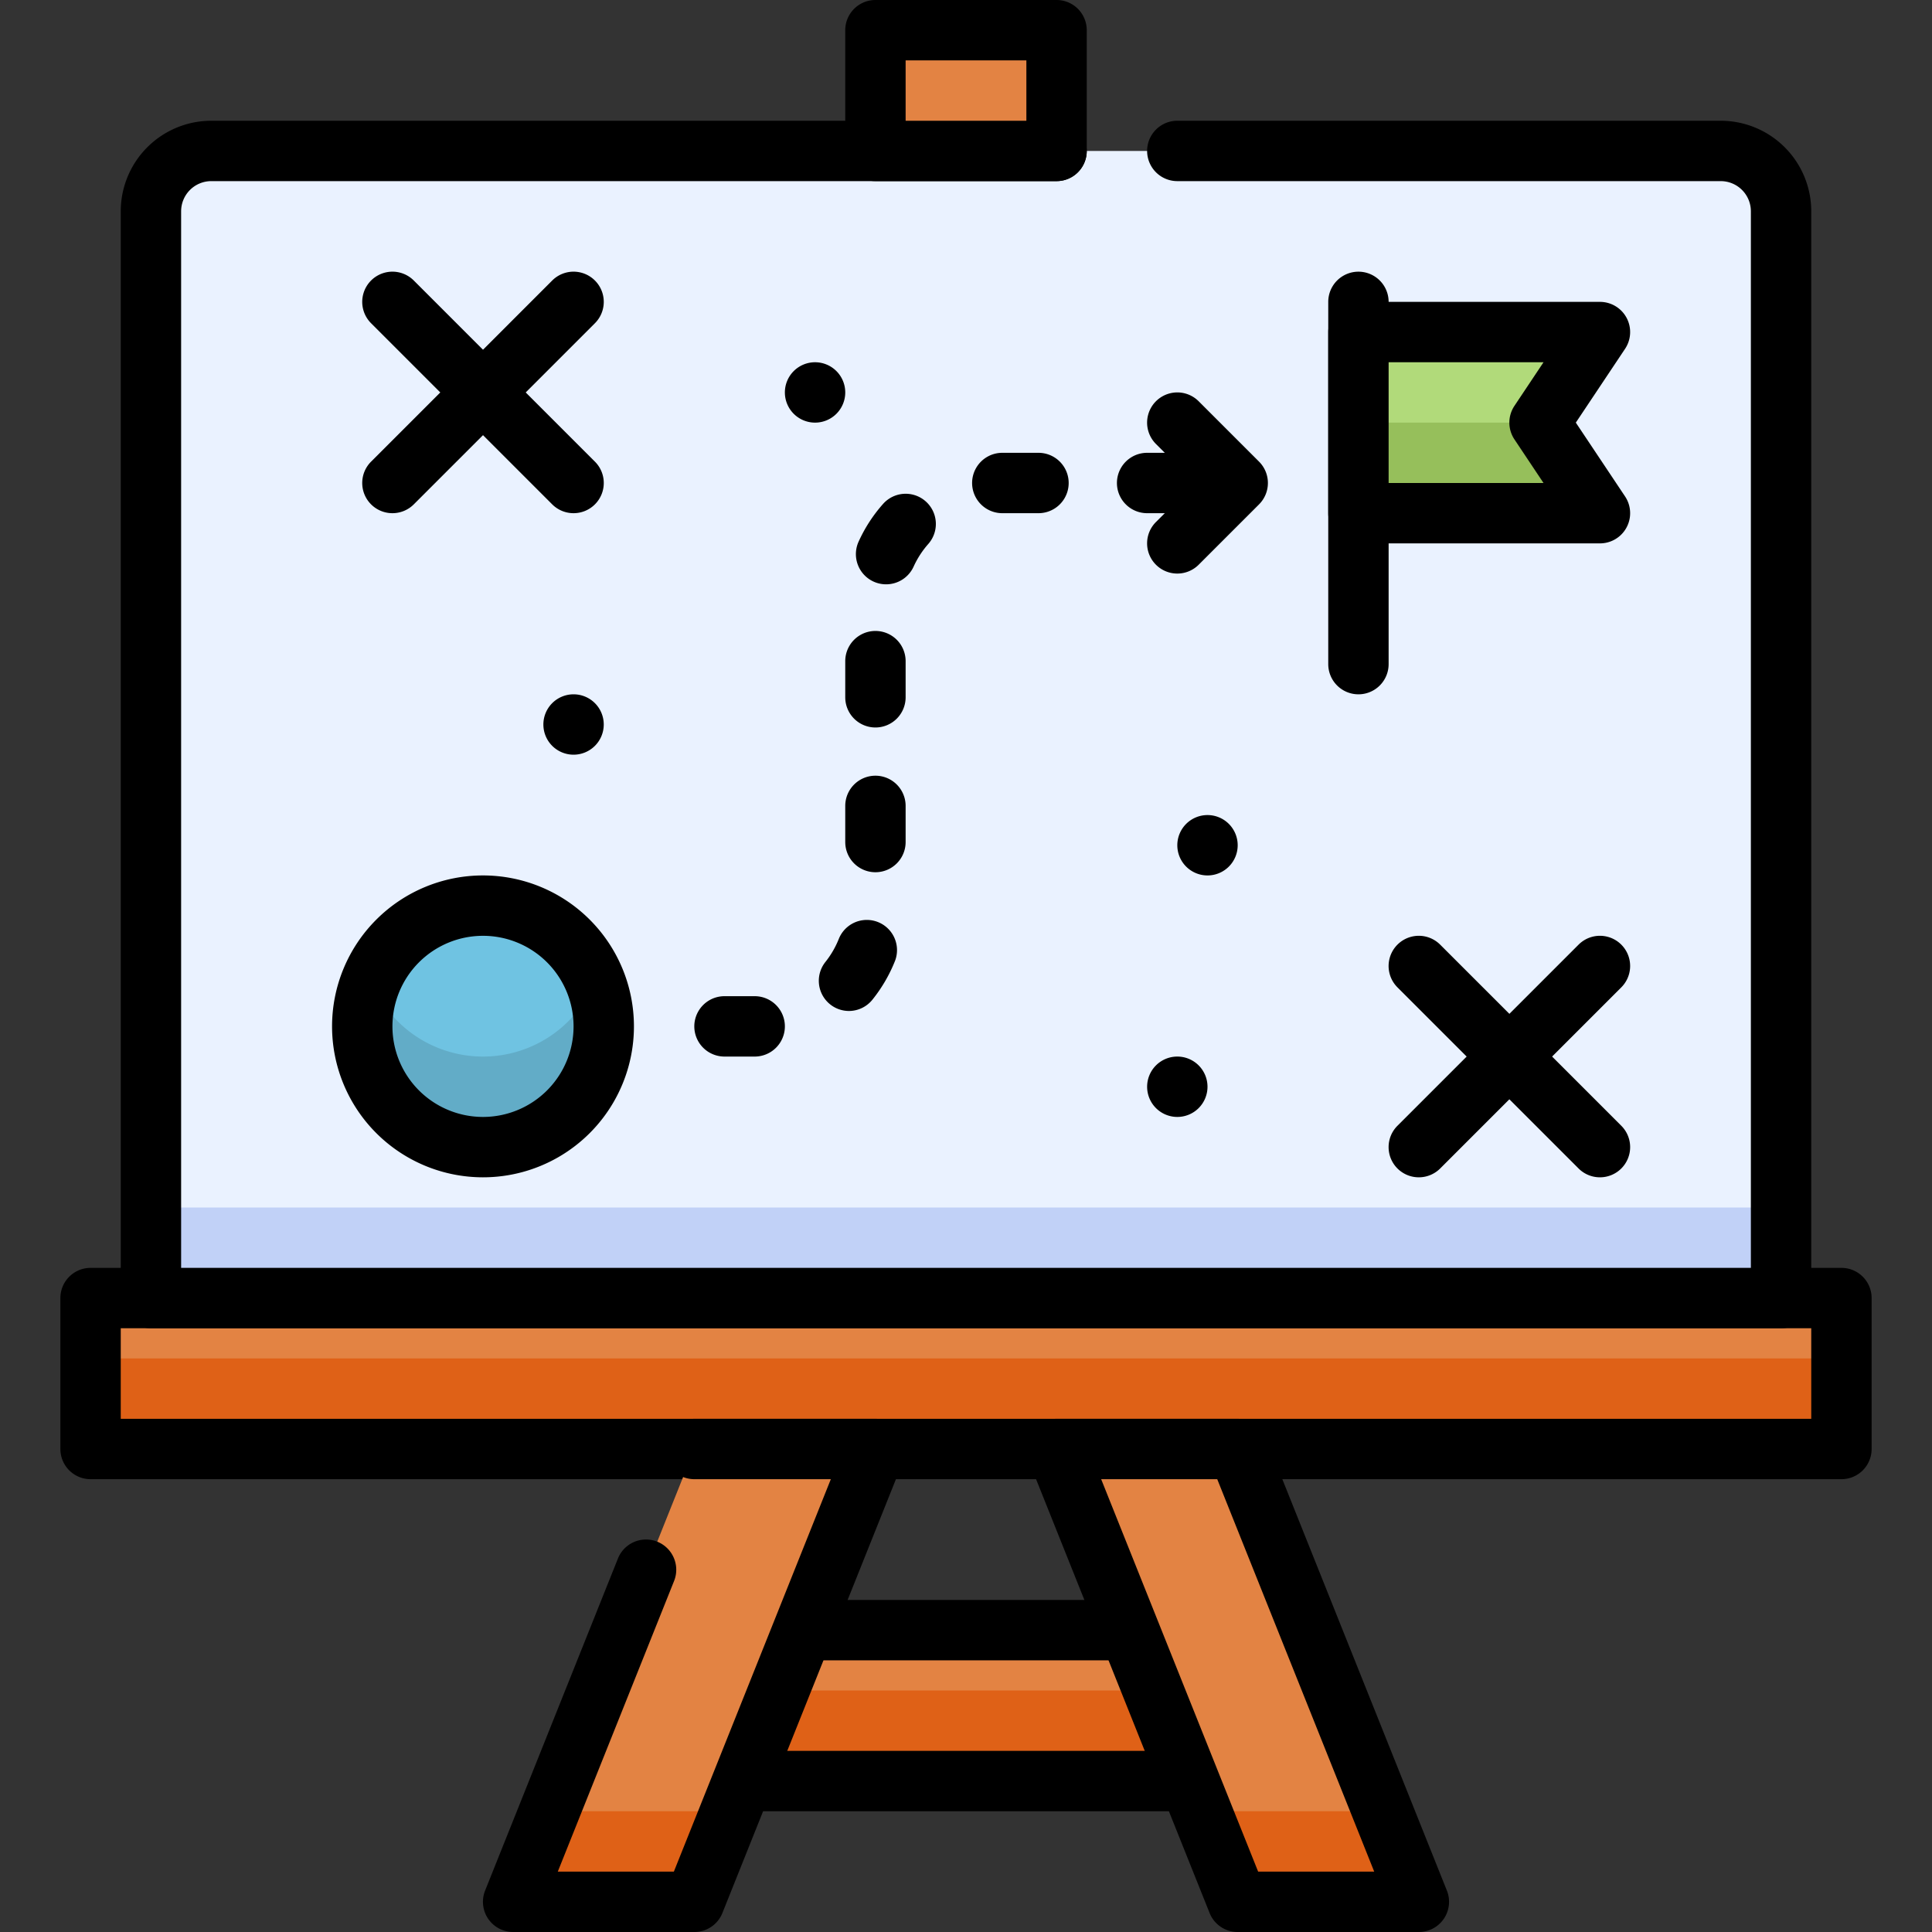 <svg height="512" viewBox="0 0 512 512" width="512" xmlns="http://www.w3.org/2000/svg"><rect x="0" y="0" width="512" height="512" fill="#333333" stroke="none"/><g id="_36._Strategy" data-name="36. Strategy"><path d="m176 432h160v40h-160z" fill="#e38343"/><path d="m176 448h160v24h-160z" fill="#df6117"/><path d="m336 480h-160a8 8 0 0 1 -8-8v-40a8 8 0 0 1 8-8h160a8 8 0 0 1 8 8v40a8 8 0 0 1 -8 8zm-152-16h144v-24h-144z"/><path d="m24 344h464v40h-464z" fill="#e38343"/><path d="m24 360h464v24h-464z" fill="#df6117"/><path d="m488 392h-464a8 8 0 0 1 -8-8v-40a8 8 0 0 1 8-8h464a8 8 0 0 1 8 8v40a8 8 0 0 1 -8 8zm-456-16h448v-24h-448z"/><path d="m56 40h400a16 16 0 0 1 16 16v288a0 0 0 0 1 0 0h-432a0 0 0 0 1 0 0v-288a16 16 0 0 1 16-16z" fill="#eaf2ff"/><path d="m40 320h432v24h-432z" fill="#c1d1f7"/><path d="m472 352h-432a8 8 0 0 1 -8-8v-288a24 24 0 0 1 24-24h224a8 8 0 0 1 0 16h-224a8 8 0 0 0 -8 8v280h416v-280a8 8 0 0 0 -8-8h-144a8 8 0 0 1 0-16h144a24 24 0 0 1 24 24v288a8 8 0 0 1 -8 8z"/><path d="m232 8h48v32h-48z" fill="#e38343"/><path d="m280 48h-48a8 8 0 0 1 -8-8v-32a8 8 0 0 1 8-8h48a8 8 0 0 1 8 8v32a8 8 0 0 1 -8 8zm-40-16h32v-16h-32z"/><path d="m232 384c-5.93 14.83-41.89 104.74-48 120h-48l48-120z" fill="#e38343"/><path d="m193.6 480-9.6 24h-48l9.6-24z" fill="#df6117"/><path d="m184 512h-48a8 8 0 0 1 -7.43-11l35.2-88a8 8 0 1 1 14.86 6l-30.81 77h30.76l41.6-104h-36.18a8 8 0 0 1 0-16h48a8 8 0 0 1 7.43 11l-48 120a8 8 0 0 1 -7.43 5z"/><path d="m376 504h-48l-48-120h48c5.93 14.83 41.89 104.74 48 120z" fill="#e38343"/><path d="m376 504h-48l-9.6-24h48z" fill="#df6117"/><path d="m376 512h-48a8 8 0 0 1 -7.43-5l-48-120a8 8 0 0 1 7.43-11h48a8 8 0 0 1 7.43 5l48 120a8 8 0 0 1 -7.43 11zm-42.58-16h30.76l-41.6-104h-30.76z"/><circle cx="128" cy="272" fill="#6fc3e2" r="32"/><path d="m128 280a32 32 0 0 1 -29.67-20 32 32 0 1 0 59.34 0 32 32 0 0 1 -29.67 20z" fill="#62acc7"/><path d="m128 312a40 40 0 1 1 40-40 40 40 0 0 1 -40 40zm0-64a24 24 0 1 0 24 24 24 24 0 0 0 -24-24z"/><path d="m360 184a8 8 0 0 1 -8-8v-96a8 8 0 0 1 16 0v96a8 8 0 0 1 -8 8z"/><path d="m360 88h64l-16 24 16 24h-64z" fill="#b1da7a"/><path d="m360 112v24h64l-16-24z" fill="#96bf5b"/><path d="m424 144h-64a8 8 0 0 1 -8-8v-48a8 8 0 0 1 8-8h64a8 8 0 0 1 6.66 12.44l-13.05 19.56 13.05 19.56a8 8 0 0 1 -6.66 12.44zm-56-16h41.05l-7.71-11.56a8 8 0 0 1 0-8.88l7.71-11.56h-41.05z"/><path d="m200 280h-8a8 8 0 0 1 0-16h8a8 8 0 0 1 0 16z"/><path d="m225 267.92a8 8 0 0 1 -6.25-13 24.13 24.13 0 0 0 3.58-6.2 8 8 0 0 1 14.9 5.82 40 40 0 0 1 -6 10.35 8 8 0 0 1 -6.23 3.03zm7-36.77a8 8 0 0 1 -8-8v-9.58a8 8 0 0 1 16 0v9.58a8 8 0 0 1 -8 8z"/><path d="m232 192.79a8 8 0 0 1 -8-8v-9.58a8 8 0 0 1 16 0v9.58a8 8 0 0 1 -8 8zm2.81-37.94a8 8 0 0 1 -7.28-11.29 39.7 39.7 0 0 1 6.48-10 8 8 0 0 1 12 10.59 24.25 24.25 0 0 0 -3.89 6 8 8 0 0 1 -7.31 4.7zm40.4-18.85h-9.59a8 8 0 0 1 0-16h9.59a8 8 0 0 1 0 16z"/><path d="m312 136h-8a8 8 0 0 1 0-16h8a8 8 0 0 1 0 16z"/><path d="m312 152a8 8 0 0 1 -5.66-13.66l10.35-10.34-10.35-10.34a8 8 0 0 1 11.32-11.32l16 16a8 8 0 0 1 0 11.32l-16 16a8 8 0 0 1 -5.66 2.34z"/><path d="m152 136a8 8 0 0 1 -5.66-2.34l-48-48a8 8 0 0 1 11.32-11.32l48 48a8 8 0 0 1 -5.66 13.66z"/><path d="m104 136a8 8 0 0 1 -5.66-13.66l48-48a8 8 0 0 1 11.32 11.32l-48 48a8 8 0 0 1 -5.66 2.34z"/><path d="m424 312a8 8 0 0 1 -5.66-2.34l-48-48a8 8 0 1 1 11.32-11.32l48 48a8 8 0 0 1 -5.66 13.66z"/><path d="m376 312a8 8 0 0 1 -5.66-13.66l48-48a8 8 0 1 1 11.32 11.32l-48 48a8 8 0 0 1 -5.66 2.34z"/><path d="m312 296a8 8 0 1 1 8-8 8 8 0 0 1 -8 8z"/><path d="m320 232a8 8 0 1 1 8-8 8 8 0 0 1 -8 8z"/><path d="m152 200a8 8 0 1 1 8-8 8 8 0 0 1 -8 8z"/><path d="m216 112a8 8 0 1 1 8-8 8 8 0 0 1 -8 8z"/></g></svg>